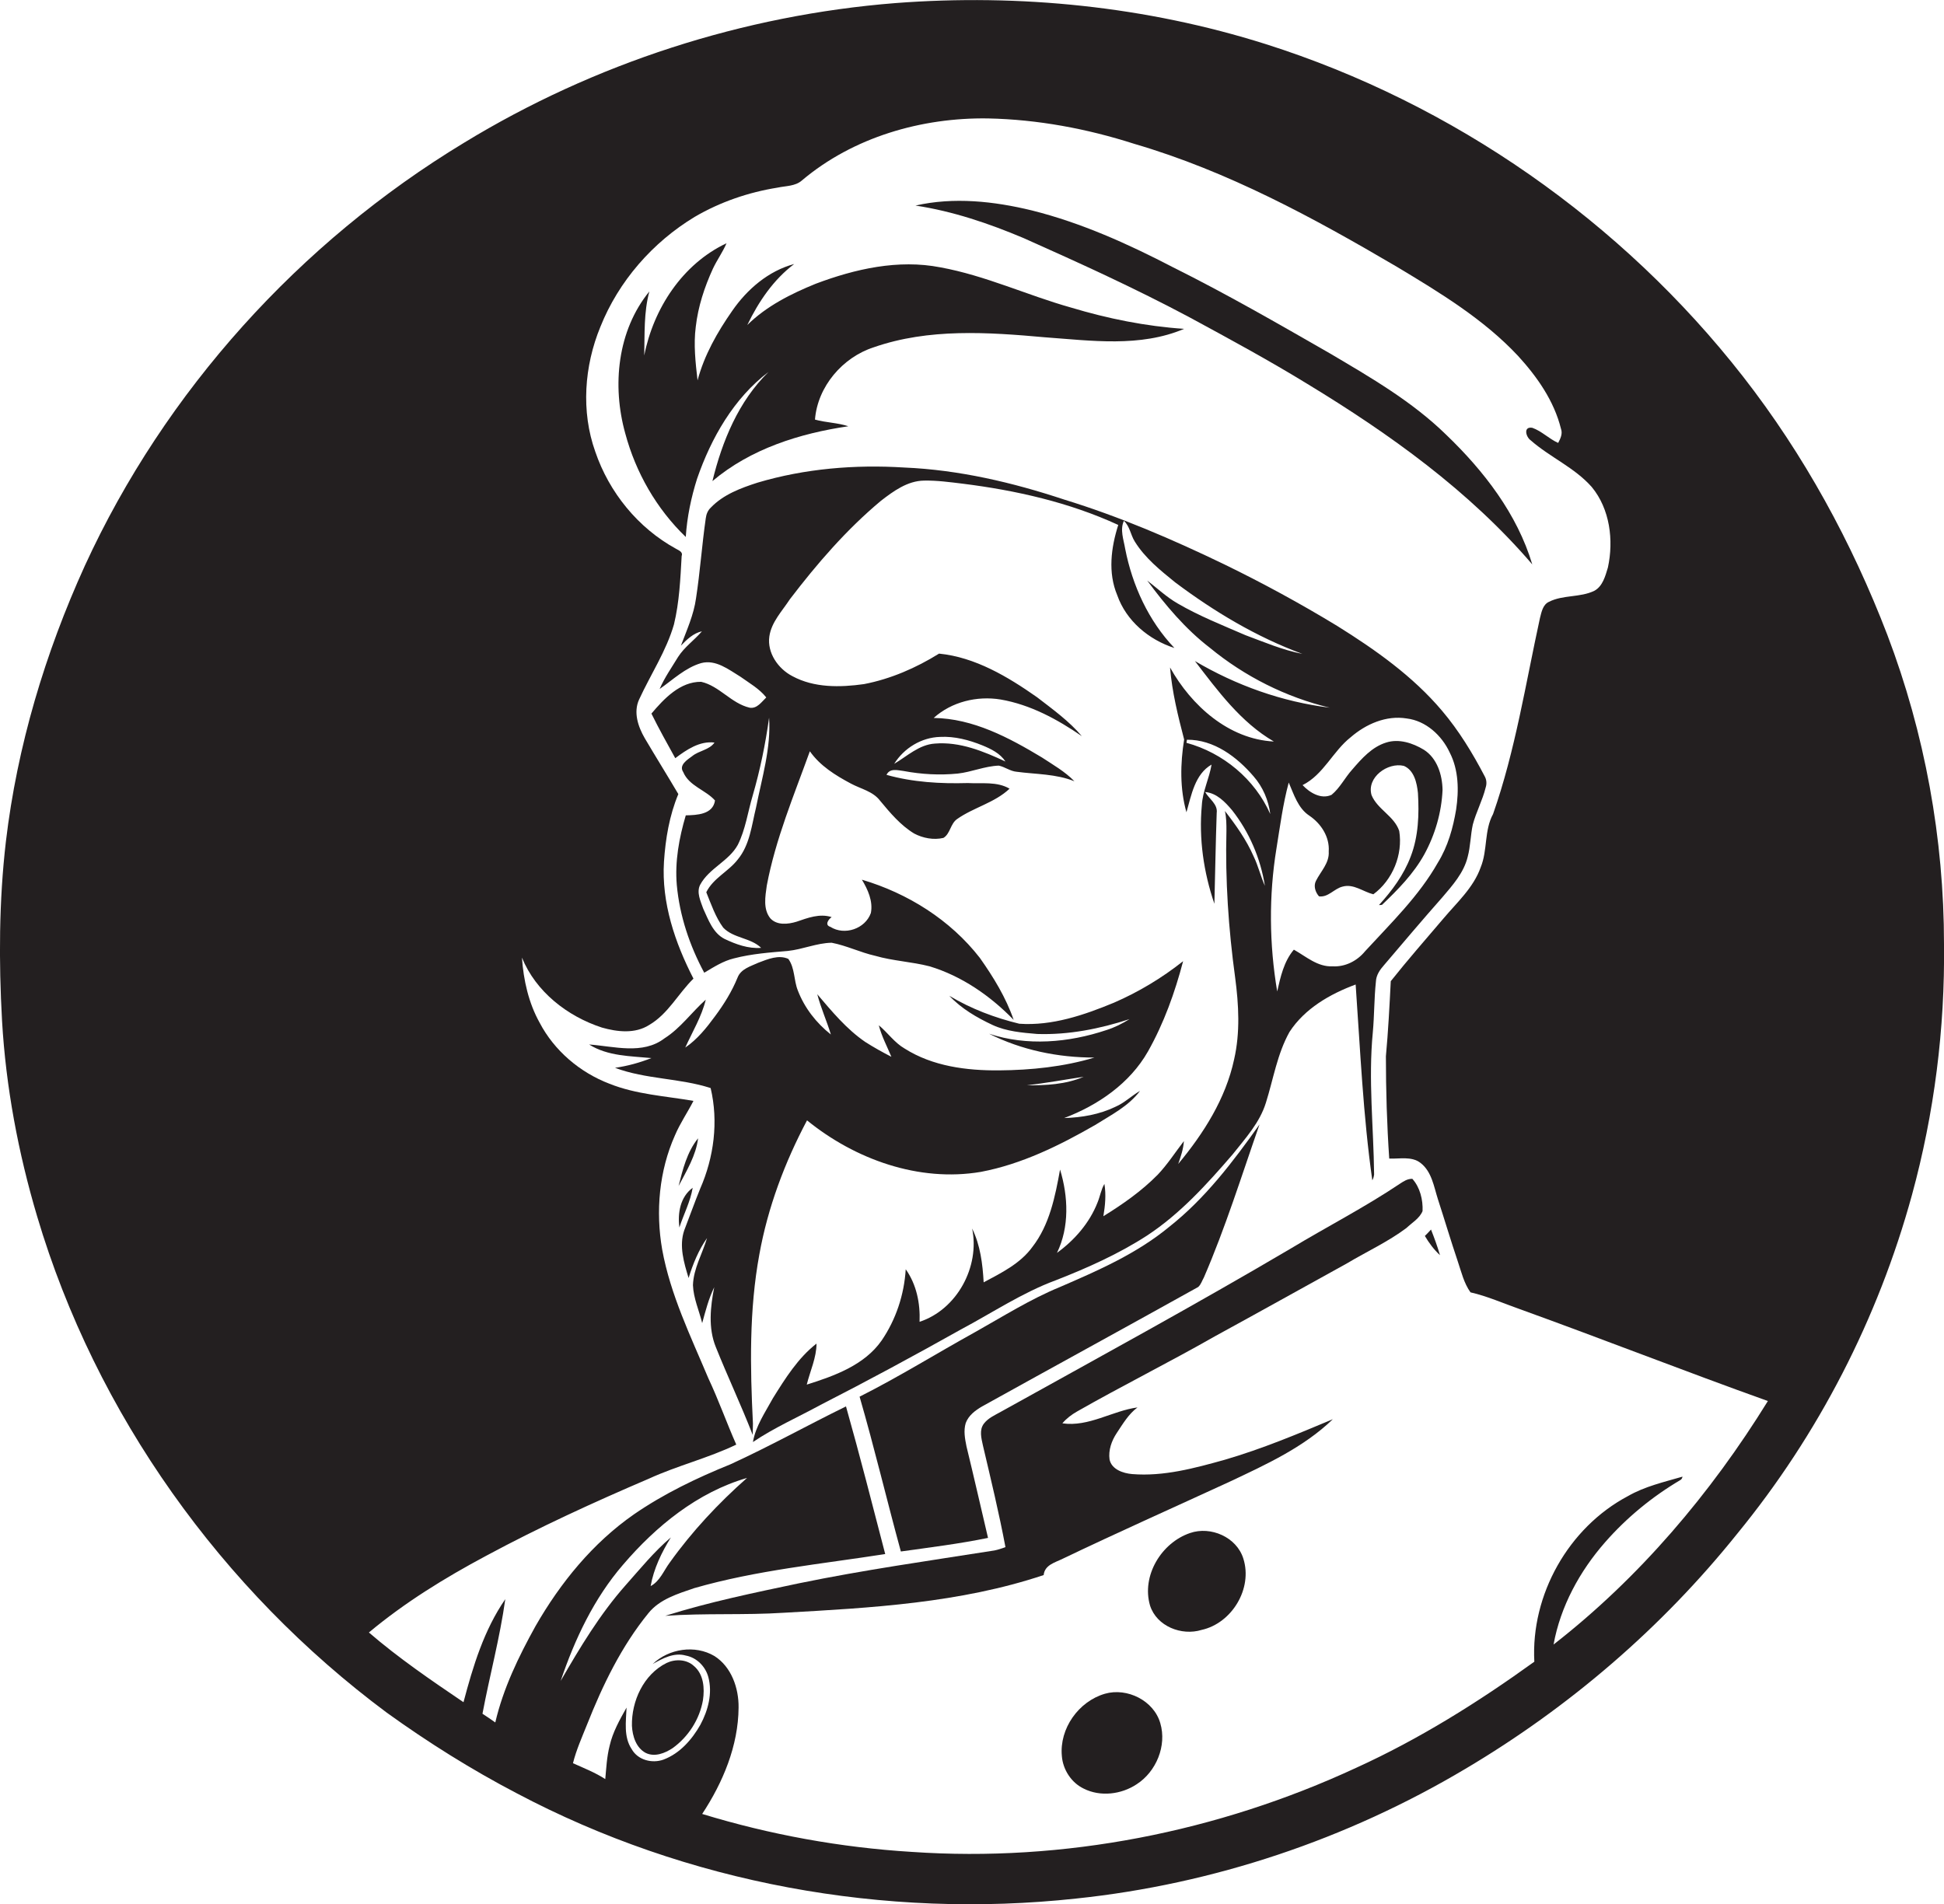 <?xml version="1.0" encoding="utf-8"?>
<!-- Generator: Adobe Illustrator 19.2.0, SVG Export Plug-In . SVG Version: 6.00 Build 0)  -->
<svg version="1.1" id="Layer_1" xmlns="http://www.w3.org/2000/svg" xmlns:xlink="http://www.w3.org/1999/xlink" x="0px" y="0px"
	 viewBox="0 0 758.3 742.9" enable-background="new 0 0 758.3 742.9" xml:space="preserve">
<g>
	<path fill="#231F20" d="M758.3,368.3c0-41.1-7.5-82.2-22.1-120.6c-13.8-36-32.5-70.3-56.3-100.8c-47.2-60.5-113-106.5-186.2-129.7
		C447.2,2.5,397.8-2.5,349.3,1.2c-59.3,4.7-117.5,23.5-168.3,54.5c-64.1,38.8-116.6,96.8-147.9,165C17.6,254.8,6.7,291.1,2.3,328.3
		c-2.7,23.2-2.8,46.7-1.5,70c1.5,25.8,6.3,51.4,13.7,76.3c22.9,77.1,72,145.7,136.4,193.6c16.1,11.6,33,22.2,50.6,31.4
		c66.5,35.2,143.6,49.2,218.3,41.1c53.5-5.6,105.6-23.1,151.8-50.6c40.5-24,76.7-55.1,106.1-91.8c31.6-38.6,54.9-83.9,68.1-132.1
		C754.5,434.4,758.7,401.3,758.3,368.3z M244,618.5c-10,11.3-17.8,24.3-25.3,37.3c5.5-16.3,13-32.2,24.3-45.3
		c12.9-15.1,29.1-28.3,48.4-33.9c-11.2,9.9-21.5,20.9-30.2,33.1c-2.3,3.1-3.8,7.2-7.4,9.1c1.2-6.8,4.3-13.2,7.9-19
		C255.1,605.4,249.7,612.1,244,618.5z M606,641.6c2.7-14.9,10.2-28.6,20.1-39.9c8.4-9.6,18.4-17.8,29.4-24.3
		c0.5-0.3,0.7-0.8,0.8-1.3c-7.2,2.1-14.7,3.8-21.3,7.6c-23.2,12.3-37.9,38.5-36.5,64.6c-21.9,15.8-44.9,30.2-69.5,41.4
		c-53.9,25-114,36.9-173.4,32.8c-27.7-1.7-55.2-6.7-81.7-14.8c8.1-12.3,14.1-26.6,14.2-41.5c0.1-7.6-2.8-15.9-9.4-20.1
		c-7.6-4.5-17.8-2.9-24.1,3.1c3.9-2.2,8.3-4.6,12.9-3.3c4.3,0.8,7.7,4.3,8.8,8.4c1.7,6.3-0.1,13-3.1,18.6c-3.3,5.8-8,11.2-14.4,13.6
		c-4.4,1.6-10,0.2-12.4-4.1c-3.2-4.8-2.2-10.8-2-16.2c-2.7,4.8-5.4,9.6-6.6,14.9c-1.1,4.3-1.3,8.7-1.7,13c-4-2.6-8.4-4.3-12.6-6.2
		c1.3-5.2,3.5-10.1,5.5-15.1c6.1-15.4,13.4-30.5,23.9-43.4c4.4-5.5,11.5-7.6,17.9-9.8c24.3-7,49.6-9.4,74.5-13.3
		c-5-19.2-9.9-38.5-15.3-57.6c-15.1,7.4-29.8,15.6-45.1,22.6c-13.1,5.3-26,11.5-37.6,19.5c-16.1,11.2-28.7,26.7-38.4,43.6
		c-6.6,11.9-12.6,24.3-15.7,37.6c-1.7-1.2-3.3-2.3-5-3.4c2.8-14.9,6.8-29.6,8.9-44.7c-8.3,12-12.6,26.2-16.3,40.2
		c-12.7-8.6-25.3-17.2-36.9-27.2c14-11.7,29.6-21.3,45.7-29.9c20.6-11.1,42-20.9,63.5-30.1c11.1-5.1,23.1-8,34.1-13.3
		c-3.8-8.6-6.9-17.4-10.9-25.9c-6.9-16.4-14.8-32.6-18-50.2c-2.6-14.9-1.2-30.7,5-44.6c2-4.7,4.9-8.9,7.2-13.4
		c-11-1.9-22.3-2.5-32.8-6.7c-11.5-4.4-21.5-12.9-27.2-23.8c-4.3-7.7-6.3-16.6-6.9-25.4c5.4,13.3,17.7,22.9,31.2,27.3
		c6,1.7,12.9,2.5,18.4-1c7.4-4.3,11.3-12.2,17.3-18.1c-7.2-14-12.5-29.6-11.5-45.6c0.6-9,2.1-18,5.6-26.4
		c-4.3-7.3-8.8-14.5-13.1-21.8c-2.6-4.5-4.5-10.1-2.2-15.1c4.5-9.8,10.6-18.9,13.6-29.3c2.1-8.7,2.5-17.7,3-26.7
		c0.6-1.6-1.2-2.2-2.2-2.8c-14.8-8.1-26.1-22-31.5-37.9c-5.6-15.7-4.3-33.4,2-48.7c7.1-17.8,20.4-33,36.8-42.9
		c9.9-5.8,21-9.6,32.3-11.4c3.2-0.7,6.9-0.5,9.5-2.8c20-16.9,46.7-24.6,72.6-24.2c19.4,0.4,38.6,4,57,9.9
		C479,66.8,512.4,85,544.9,104.1c16.8,10.1,33.8,20.4,47.2,34.7c7.5,8.2,14.1,17.6,16.8,28.5c0.7,1.9-0.2,3.8-1.1,5.5
		c-3.6-1.6-6.4-4.6-10.1-5.9c-3.6-0.6-2.5,3.6-0.6,4.9c7.5,6.6,17.1,10.6,23.8,18.2c7.1,8.6,8.6,20.8,6.3,31.4c-1,3.3-2,7.3-5.3,9.1
		c-5.6,2.7-12.2,1.5-17.7,4.3c-2.4,1.1-2.9,4-3.5,6.3c-5.6,25.6-9.6,51.7-18.3,76.5c-3.5,6.4-2.1,14.1-4.8,20.7
		c-2.8,8-9.3,13.8-14.6,20.1c-6.9,8.1-13.9,16.1-20.5,24.4c-0.5,9.8-1,19.6-1.9,29.3c0,13.3,0.4,26.7,1.3,39.9c4,0.2,8.7-1,12.2,1.7
		c4.4,3.4,5.2,9.2,6.8,14.2c2.6,8,5,16.1,7.7,24.1c1.4,4.1,2.4,8.6,5,12.2c6.6,1.5,12.8,4.3,19.1,6.5c32.4,11.7,64.5,24.3,96.9,35.9
		C667.3,582.7,639.4,615.6,606,641.6z"/>
	<path fill="#231F20" d="M464,123.8c15.5,8.4,31,16.8,46,26c32.1,19.5,63.1,41.7,87.7,70.4c-5.9-19.7-18.9-36.5-33.6-50.6
		c-13.3-13-29.4-22.3-45.3-31.7c-20.2-11.6-40.5-23.3-61.4-33.7c-17.5-9.1-35.7-17.3-54.9-22.1c-14.8-3.6-30.5-5.3-45.4-1.9
		c14.6,2.2,28.7,7,42.2,12.7C421.3,102.7,443,112.6,464,123.8z"/>
	<path fill="#231F20" d="M271.9,186.8c5.5-15.9,14.3-31.4,27.9-41.7c-11.7,11.4-18.1,27-21.9,42.6c14.9-12.6,34-18.6,53-21.4
		c-4.2-1.4-8.7-1.4-13-2.6c1-12.9,10.8-24.3,22.9-28.2c21.5-7.5,44.6-5.9,66.9-3.9c18,1.3,37,4,54.2-3.3c-15-1-29.8-4-44.1-8.3
		c-17.1-4.8-33.4-12.5-51-15.7c-16.4-3.2-33.2,0.6-48.6,6.4c-9.6,3.9-19.2,8.7-26.7,16.1c4.4-9.1,10.2-17.7,18.3-23.8
		c-10.1,2.7-18.4,9.9-24.2,18.3c-5.8,8.3-10.9,17.3-13.5,27.1c-0.8-6.9-1.6-14-0.7-20.9c0.9-7.9,3.4-15.5,6.7-22.7
		c1.6-3.4,3.8-6.4,5.3-9.9c-17.2,8.1-28.5,25.5-32.1,43.8c0.2-8.4-0.2-16.9,2-25c-12.5,15.3-14.6,36.8-9.4,55.4
		c4.1,15.3,12.2,29.4,23.6,40.4C268,201.7,269.6,194.1,271.9,186.8z"/>
	<path fill="#231F20" d="M411.8,499.5c12.3-4.8,24.6-10.3,35.7-17.5c12.9-8.5,23.3-20,33.3-31.6c5-6.3,10.6-12.4,13-20.2
		c2.9-9.2,4.4-19,9.2-27.6c5.9-9.1,15.8-14.8,25.8-18.5c1.8,25.5,2.9,51.1,6.5,76.4c0.4-0.7,0.6-1.5,0.7-2.3
		c-0.2-18.5-2.3-37-0.5-55.5c0.6-6.5,0.5-13.1,1.2-19.7c0.1-2.6,1.6-4.7,3.2-6.5c7.5-8.8,15-17.7,22.7-26.4c4-4.7,8.4-9.6,9.9-15.8
		c1.1-4.1,1.1-8.5,2-12.6c1.3-4.9,3.8-9.5,5-14.4c0.5-1.5,0.4-3.1-0.4-4.5c-4.7-9-10-17.7-16.6-25.5c-11.4-13.5-26-23.8-40.9-33.1
		c-14.3-8.7-29-16.7-44-24c-20.3-9.8-41-18.7-62.5-25.3c-20.2-6.7-41.1-11.6-62.4-12.5c-19.2-1.2-38.7,0.4-57.2,5.9
		c-6.5,2.1-13.3,4.6-18.2,9.7c-1.2,1.1-1.8,2.6-2,4.2c-1.5,10.4-2.2,20.8-3.8,31.2c-0.9,6.5-3.6,12.4-5.9,18.5
		c2.3-2.4,4.9-4.9,8.2-5.6c-3,3.5-6.8,6.1-9.3,10c-2.5,4.1-5.3,8.1-7.2,12.5c5.2-3.6,10-8.3,16.2-10.1c5.7-1.5,10.7,2.5,15.3,5.3
		c3.5,2.5,7.4,4.7,10.1,8.1c-1.8,1.7-3.6,4.5-6.5,4c-7.2-1.7-11.8-8.5-18.9-10.1c-8.2-0.1-14.5,6.6-19.4,12.4
		c2.9,5.9,6.1,11.6,9.3,17.4c4.4-3.3,9.5-6.8,15.3-6.1c-2,2.9-6,3.1-8.7,5.3c-1.9,1.4-5.3,3.5-3.5,6.2c2.3,5.5,8.8,7,12.4,11.1
		c-0.8,5.5-7.1,5.7-11.4,5.8c-2.6,8.8-4.3,18-3.5,27.2c1.1,12,5,23.6,10.7,34.2c3.7-2.2,7.4-4.6,11.6-5.6c6.9-1.8,14-2.3,21-2.9
		c5.8-0.6,11.3-3.1,17.1-3.2c5.8,1.1,11.2,3.8,17,5.1c6.9,2,14.2,2.3,21.2,4.1c12.6,3.8,23.8,11.6,32.8,20.9
		c-3-8.7-7.9-16.7-13.2-24.2c-11.5-14.8-28.1-25.2-46-30.5c2.3,3.8,4.4,8.4,3.5,13c-2.2,6.2-10.3,8.9-15.8,5.4
		c-2.3-0.7-0.8-2.9,0.5-3.8c-4.7-1.5-9.3,0.3-13.7,1.8c-3.3,1-7.6,1.5-10.2-1.3c-2.9-3.6-2-8.5-1.4-12.8
		c3.4-18.1,10.6-35.2,16.8-52.4c4,5.7,10,9.4,16,12.6c3.9,2.1,8.6,3,11.4,6.7c3.9,4.7,8,9.6,13.3,12.8c3.4,1.8,7.6,2.6,11.4,1.7
		c2.7-1.6,2.7-5.6,5.4-7.4c6.4-4.5,14.6-6.3,20.4-11.8c-4.9-2.9-10.9-1.9-16.3-2.2c-10.6,0.3-21.4-0.3-31.7-3.2
		c1.3-2.7,4.3-1.8,6.7-1.5c6.9,1.3,14,1.7,21.1,1c5.4-0.6,10.5-2.9,16-3.1c2.4,0.5,4.5,2.2,7,2.4c7.5,1,15.3,0.8,22.5,3.7
		c-3.7-3.8-8.3-6.4-12.7-9.3c-12.8-7.7-26.8-15.2-42.2-15.4c7-6.3,16.9-8.7,26.1-7.2c11.6,2,22.1,7.7,31.7,14.3
		c-5-5.9-11.4-10.5-17.5-15.2c-11.4-8-24.1-15.6-38.2-17c-9,5.6-18.9,9.9-29.3,11.9c-9.3,1.3-19.4,1.5-27.9-3.1
		c-5.6-2.9-9.9-9.1-9-15.5c0.8-5.6,5-9.9,8-14.5c10.6-13.9,22.1-27.2,35.5-38.4c4.9-3.8,10.4-7.8,16.8-7.9
		c5.1-0.1,10.1,0.6,15.1,1.2c20.8,2.6,41.6,7.3,60.7,16.1c-2.8,8.8-4.1,18.6-0.4,27.4c3.5,10,12.3,17.4,22.3,20.6
		c-10.1-10.6-16.4-24.4-19.2-38.7c-0.6-3.6-2.1-7.4-0.5-10.9c2.3,2.1,2.6,5.4,4.2,8c4,6.5,10,11.3,15.8,16
		c15.2,11.4,31.7,21.3,49.6,27.9c-7.7-1.5-14.9-4.6-22.2-7.3c-9-3.9-18.1-7.5-26.5-12.4c-4.3-2.5-7.9-5.9-11.8-8.9
		c7.1,9.6,14.9,18.9,24.4,26.2c13.6,11.2,29.7,19.3,46.8,23.4c-18.6-2.3-36.5-8.7-52.6-18.2c8.9,11.6,17.9,23.9,30.8,31.4
		c-17.6-0.9-32.2-14-40.5-28.9c0.8,9.6,3.1,18.9,5.5,28.1c-1.5,9.4-1.7,19.2,0.9,28.4c1.9-6.6,3.3-14.9,9.8-18.6
		c-0.9,5.4-3.5,10.4-3.8,15.9c-1.2,13,0.7,26.1,4.9,38.4c0.3-11.8,0.5-23.6,0.9-35.4c0.5-3.5-3-5.5-4.5-8.2
		c4.5,0.4,7.8,3.9,10.5,7.1c6.7,8.5,11.1,18.8,12.8,29.5c-1.7-3.8-2.6-7.8-4.4-11.5c-2.8-6.4-6.9-12.2-11.2-17.7
		c0.6,2.6,0.6,5.2,0.6,7.8c-0.5,19.1,0.8,38.2,3.4,57.2c1.4,10.6,2,21.4-0.4,31.9c-3.3,15.4-11.9,28.9-21.8,40.8
		c1-2.9,2-5.8,2.2-8.9c-3.4,4.4-6.4,9.1-10.2,13.1c-6.3,6.4-13.6,11.5-21.2,16.2c0.7-4.2,1.1-8.4,0.4-12.6c-1.3,2.2-1.7,4.9-2.7,7.3
		c-3.1,7.9-8.9,14.6-15.8,19.6c4.9-10.1,4.4-22,1.2-32.5c-1.9,10.5-4.1,21.6-10.8,30.2c-4.7,6.5-12.1,10.1-19,13.8
		c-0.4-7.2-1.3-14.5-4.5-21c3.1,14.9-5.9,31.6-20.5,36.4c0.3-7.2-1.2-14.6-5.4-20.5c-0.6,9.9-3.8,19.6-9.4,27.8
		c-6.7,9.6-18.4,13.8-29.2,17.2c1.3-5.3,3.8-10.5,3.8-16c-7.2,5.6-12.2,13.6-17,21.3c-3,5.5-6.7,10.8-7.8,17.1
		c8.3-5.6,17.6-9.7,26.4-14.5c18.4-9.4,36.7-19.3,54.7-29.4C387.2,512.1,398.8,504.3,411.8,499.5z M366.7,287.5
		c5.7-0.3,11.3,1.2,16.5,3.3c3.4,1.4,6.9,3.1,9,6.3c-8.6-4-17.8-7.8-27.5-7c-6.2,0.4-10.8,4.9-15.9,7.9
		C352.6,291.9,359.4,287.7,366.7,287.5z M294.9,315.1c-1.7,6.9-2.4,14.5-7.1,20.2c-3.6,4.7-9.6,7.3-12.3,12.8
		c1.9,4.7,3.6,9.7,6.6,13.8c4,4.2,10.7,3.9,14.8,7.9c-5,0.4-9.9-1.4-14.3-3.5c-4.5-2.3-6.3-7.5-8.3-11.8c-1-2.9-2.7-6.3-1.2-9.3
		c3.5-6.5,11.2-9.2,14.7-15.6c3-6,3.9-12.8,5.8-19.2c2.9-10,5-20.2,6.4-30.4C300.8,291.8,297.2,303.5,294.9,315.1z M497.9,331.1
		c1.4-8.6,2.5-17.3,4.8-25.8c2,4.6,3.6,10,8,12.9c4.6,3.1,8,8.3,7.6,14c0.3,4.5-3.1,7.7-5,11.5c-1,2-0.2,4.4,1.2,6
		c3.6,0.5,5.9-3,9.2-3.8c4.3-1.2,8,2,12,3c7.5-5.5,11.6-15.5,10.1-24.7c-1.9-5.8-8.5-8.4-10.8-14c-2-6.9,6.3-12.9,12.6-11.4
		c4,1.7,5.1,6.6,5.5,10.6c0.5,8.3,0.2,16.9-2.8,24.7c-2.7,7.2-7.3,13.4-12.4,19c0.3,0,0.9,0,1.2-0.1c6.2-5.9,12.3-12.1,16.5-19.7
		c4.2-7.7,6.7-16.3,7.1-25.1c-0.1-5.9-2.1-12.4-7.3-15.7c-4.3-2.6-9.7-4.4-14.7-2.8c-5.5,1.7-9.5,6.2-13.2,10.5
		c-2.9,3.2-4.8,7.2-8.1,9.9c-4.1,1.9-8.6-0.9-11.3-3.8c8.2-4.1,11.8-13.2,18.8-18.7c5.9-5.1,13.8-8.6,21.8-7.3
		c7.5,0.9,13.7,6.6,16.8,13.3c3.5,6.8,3.6,14.8,2.5,22.2c-1.2,7.2-3.2,14.4-7.1,20.7c-7.4,13.1-18.3,23.6-28.4,34.6
		c-3.1,3.8-7.8,6.2-12.7,5.9c-5.8,0.3-10.3-3.8-15.1-6.5c-3.9,4.6-5.2,10.6-6.5,16.3C495.1,368.4,494.9,349.5,497.9,331.1z
		 M462.8,289.8l0.2-1.2c10.5-0.1,19.5,6.7,26,14.3c3.6,4.1,5.8,9.3,6.5,14.7C489.5,304,477.1,293.7,462.8,289.8z"/>
	<path fill="#231F20" d="M296.2,489.4c3.3-18.3,9.9-35.9,18.6-52.3c18.7,15.2,43.6,24.2,67.8,20.1c15.9-3,30.7-10.3,44.6-18.3
		c6.2-3.9,13-7.3,17.5-13.3c-3.3,1.9-6.1,4.7-9.6,6.2c-6.2,3-13.1,4.2-20,4.4c13.2-5,25.6-13.5,32.7-26c6.2-11,10.5-23,13.7-35.2
		c-8.2,6.5-17.3,12-27,16.2c-11.6,4.8-24.1,9.1-36.9,8.2c-9.5-2.3-18.8-5.8-27.3-10.9c4.7,5,10.7,8.5,16.9,11.4
		c5.4,2.5,11.5,3,17.4,3.5c12.2,0.4,24.4-2,36-5.8c-2.9,1.8-5.9,3.3-9.1,4.3c-14.7,4.9-30.9,6.3-45.7,1.4
		c12.7,6.4,26.9,9.3,41.1,9.3c-12,3.6-24.7,4.9-37.2,5c-12.7,0.1-25.9-1.6-36.8-8.5c-4-2.3-6.6-6.2-10.1-9.1
		c1.1,4.3,3.2,8.2,4.9,12.3c-3.5-1.8-6.9-3.7-10.2-5.8c-7.3-5-13-11.9-18.7-18.6c1.4,5.4,3.7,10.4,5.3,15.7
		c-5.7-4.5-10.3-10.4-12.9-17.2c-1.6-4-1.1-8.7-3.7-12.3c-3.8-1.7-8,0.1-11.7,1.5c-3,1.4-6.8,2.4-8.1,5.8
		c-2.2,5.4-5.3,10.4-8.8,15.1c-3.3,4.5-6.9,9-11.6,12.2c2.8-6.2,6.4-12.1,8-18.7c-5.5,4.9-9.8,11.1-16.1,15.1
		c-8.5,6.5-19.7,3.1-29.4,2.4c7.3,4.6,16.1,4.5,24.3,5.3c-4.6,1.8-9.3,3.1-14.2,3.8c12,4.5,25.3,4,37.3,7.9
		c3.1,13.1,1.3,27-4.1,39.3c-2.2,5.4-4.1,10.8-6.2,16.2c-2.1,6.1-0.1,12.7,1.7,18.6c1.7-5.5,3.9-10.9,7.2-15.6
		c-1.8,6.1-5.3,11.9-5.5,18.4c0.2,5.1,2.4,9.9,3.6,14.8c1.3-4.7,2.5-9.5,4.7-14c-1.5,7.6-2.4,15.9,0.6,23.3
		c4.6,11.5,9.9,22.7,14.4,34.3c0-1.1,0.1-3.3,0.1-4.4C292.6,533.3,292.2,511.1,296.2,489.4z M422.7,420.1c-7,3-14.8,3.4-22.2,3.3
		C407.9,422.6,415.3,421.2,422.7,420.1z"/>
	<path fill="#231F20" d="M385.4,600c-2.8-11.9-5.5-23.8-8.4-35.7c-0.6-3-1.2-6.1-0.3-9.1c1.1-3,3.8-5,6.4-6.5
		c28.1-15.6,56.3-31,84.3-46.6c1.1-1,1.5-2.5,2.2-3.7c8.4-19.4,14.7-39.7,21.7-59.7c-10.3,14.5-21.2,28.9-35.3,40
		c-12.6,10.4-27.7,17-42.5,23.4c-11.7,4.8-22.4,11.6-33.3,17.7c-15,8.3-29.6,17.4-44.9,25.1c5.8,20,10.6,40.3,16.1,60.4
		C362.8,603.7,374.2,602.3,385.4,600z"/>
	<path fill="#231F20" d="M264.7,462.7c3.1-5.9,6.8-11.9,7.6-18.6C268,449.4,266.3,456.3,264.7,462.7z"/>
	<path fill="#231F20" d="M546.1,461.8c-13.7,9.2-28.5,16.8-42.6,25.3c-37.3,22-75.3,42.7-113.1,63.7c-2.3,1.3-4.9,2.4-6.6,4.6
		c-1.9,2.5-1,5.7-0.4,8.5c3.1,13.2,6.3,26.4,8.8,39.7c-1.4,0.5-2.8,1-4.3,1.3c-25.4,4-50.9,7.6-76.2,12.8
		c-17.5,3.7-35.1,7.3-52.2,12.7c15.4-1.1,30.9-0.2,46.3-1.2c34.1-1.9,68.7-3.8,101.3-14.7c0.4-4,4.5-4.9,7.5-6.4
		c21.5-10.3,43.3-20,65-30c14.2-6.7,28.9-13.4,40.3-24.4c-13.8,5.8-27.7,11.6-42.1,15.8c-11.8,3.3-23.9,6.6-36.2,5.6
		c-3.5-0.3-8-1.8-8.8-5.7c-0.5-3.6,0.8-7.3,2.8-10.3c2.4-3.6,4.6-7.4,8.1-10c-9.8,1.3-19,7.7-29.3,6.2c1.6-1.9,3.6-3.4,5.7-4.6
		c17.7-10.1,36-19.2,53.7-29.3c17.2-9.4,34.4-19,51.6-28.5c7.7-4.6,16-8.4,23.2-13.8c2.2-2.1,5.1-3.7,6.3-6.6c0.2-4.4-1-9.3-4-12.6
		C548.9,459.9,547.5,460.9,546.1,461.8z"/>
	<path fill="#231F20" d="M265,478.9c1.7-5.2,4.3-10.1,5.2-15.5C265.3,467,264.3,473.3,265,478.9z"/>
	<path fill="#231F20" d="M555.8,482.2c1.6,2.7,3.5,5.3,5.9,7.5c-1-3.4-2.2-6.7-3.5-10C557.4,480.6,556.6,481.4,555.8,482.2z"/>
	<path fill="#231F20" d="M464.2,598.1c-11.2,3.8-19,16.7-15.6,28.3c2.6,8.1,12.3,11.9,20.1,9.5c11.8-2.6,20-16.1,16.3-27.8
		C482.4,599.7,472.3,595.3,464.2,598.1z"/>
	<path fill="#231F20" d="M246.5,673.3c0.2,4,1.6,8.6,5.4,10.6c3.5,1.7,7.5,0.1,10.5-1.9c6.1-4.4,10.5-11.2,11.8-18.7
		c0.7-4.6,0.3-10.1-3.5-13.3c-2.9-2.7-7.3-2.8-10.7-1.2C251,653.3,246.3,663.7,246.5,673.3z"/>
	<path fill="#231F20" d="M431,660.8c-10.3,3-17.8,13.6-16.8,24.3c0.4,5.3,3.7,10.4,8.5,12.7c6.5,3.3,14.7,2.3,20.7-1.7
		c7.6-4.9,11.8-15,9.2-23.8C450.1,663.5,439.7,658.3,431,660.8z"/>
</g>
</svg>
